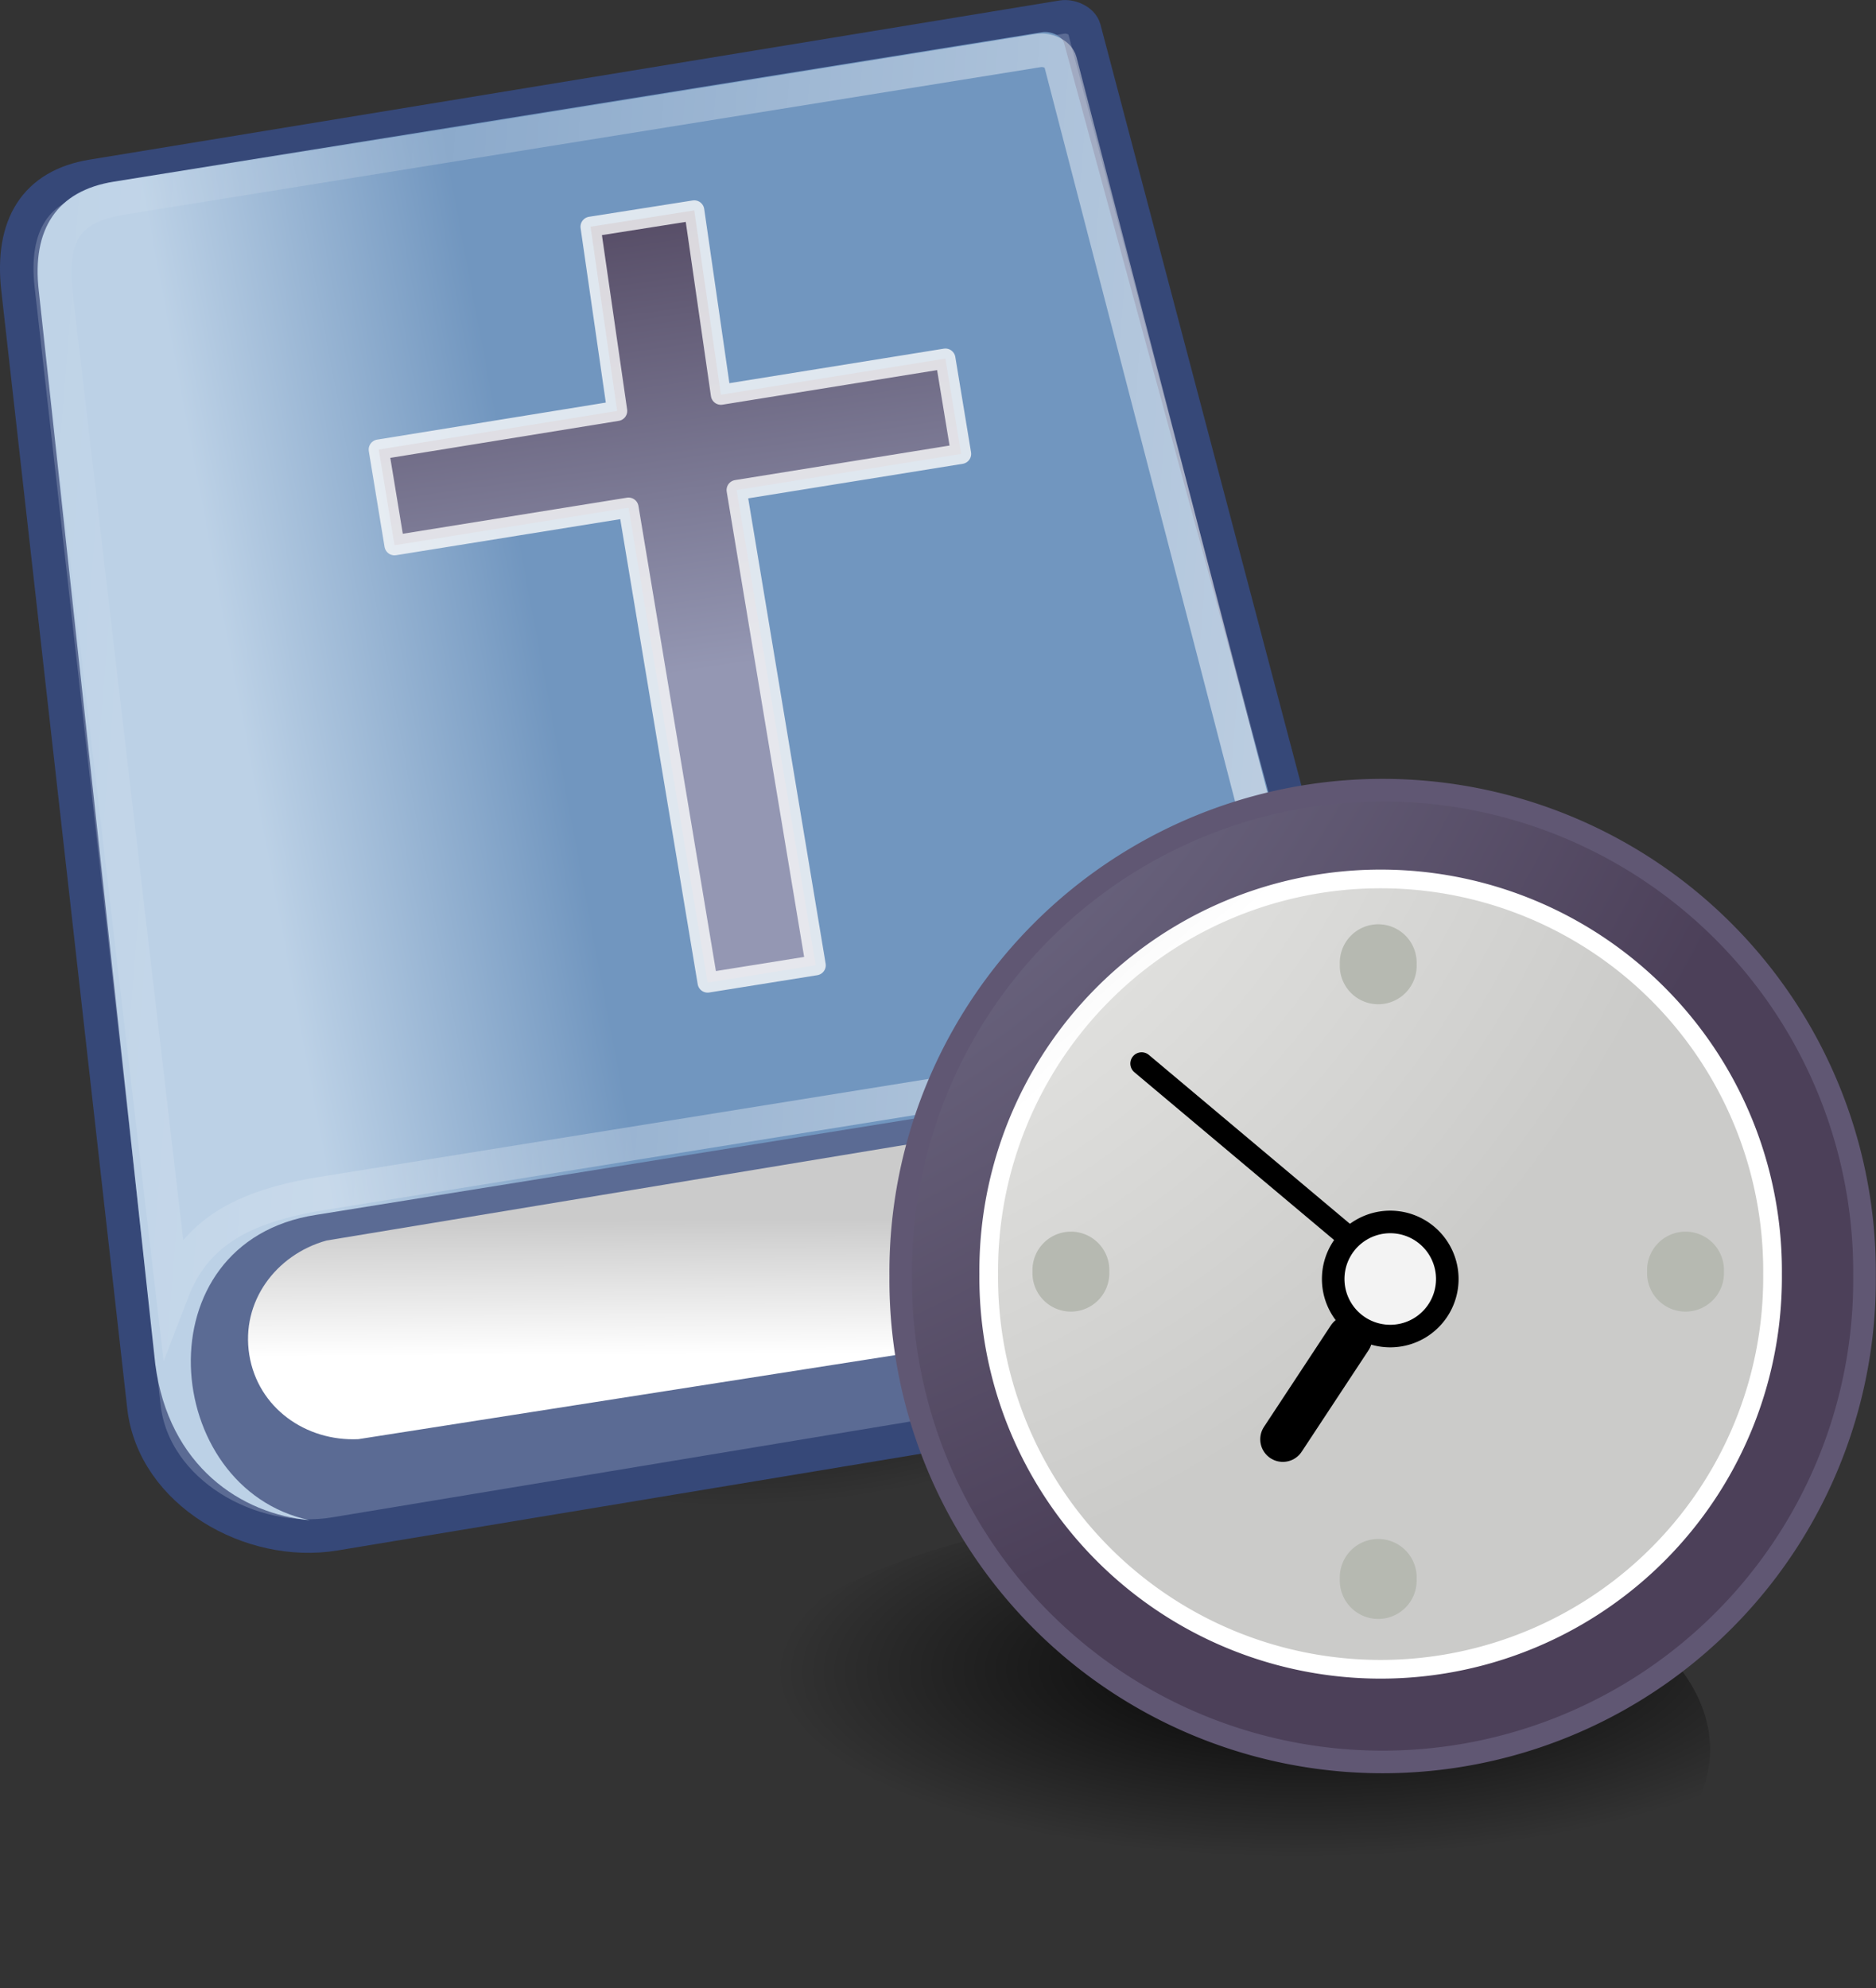<?xml version="1.0" encoding="UTF-8" standalone="no"?>
<!-- Created with Inkscape (http://www.inkscape.org/) -->

<svg
   xmlns:dc="http://purl.org/dc/elements/1.1/"
   xmlns:cc="http://creativecommons.org/ns#"
   xmlns:rdf="http://www.w3.org/1999/02/22-rdf-syntax-ns#"
   xmlns:svg="http://www.w3.org/2000/svg"
   xmlns="http://www.w3.org/2000/svg"
   xmlns:xlink="http://www.w3.org/1999/xlink"
   version="1.1"
   width="55.957"
   height="59.301"
   id="svg1256">
  <rect width="100%" height="100%" fill="#333333" stroke="none"/>
  <defs
     id="defs3">
    <linearGradient
       id="linearGradient4097">
      <stop
         id="stop4099"
         style="stop-color:#ad7fa8;stop-opacity:1"
         offset="0" />
      <stop
         id="stop4101"
         style="stop-color:#f7fe2e;stop-opacity:1"
         offset="1" />
    </linearGradient>
    <linearGradient
       id="linearGradient12512">
      <stop
         id="stop12513"
         style="stop-color:#ffffff;stop-opacity:1"
         offset="0" />
      <stop
         id="stop12517"
         style="stop-color:#fff520;stop-opacity:0.891"
         offset="0.5" />
      <stop
         id="stop12514"
         style="stop-color:#fff300;stop-opacity:0"
         offset="1" />
    </linearGradient>
    <radialGradient
       cx="55"
       cy="125"
       r="14.375"
       fx="55"
       fy="125"
       id="radialGradient278"
       xlink:href="#linearGradient12512"
       gradientUnits="userSpaceOnUse" />
    <linearGradient
       id="linearGradient21644">
      <stop
         id="stop21646"
         style="stop-color:#000000;stop-opacity:1"
         offset="0" />
      <stop
         id="stop21648"
         style="stop-color:#000000;stop-opacity:0"
         offset="1" />
    </linearGradient>
    <linearGradient
       id="linearGradient2116">
      <stop
         id="stop2118"
         style="stop-color:#ffffff;stop-opacity:1"
         offset="0" />
      <stop
         id="stop2120"
         style="stop-color:#ffffff;stop-opacity:0"
         offset="1" />
    </linearGradient>
    <linearGradient
       id="linearGradient2094">
      <stop
         id="stop2096"
         style="stop-color:#bcd1e6;stop-opacity:1"
         offset="0" />
      <stop
         id="stop2098"
         style="stop-color:#7196bf;stop-opacity:1"
         offset="1" />
    </linearGradient>
    <linearGradient
       id="linearGradient2803">
      <stop
         id="stop2805"
         style="stop-color:#ffffff;stop-opacity:1"
         offset="0" />
      <stop
         id="stop2807"
         style="stop-color:#cbcbcb;stop-opacity:1"
         offset="1" />
    </linearGradient>
    <linearGradient
       id="linearGradient2795">
      <stop
         id="stop2797"
         style="stop-color:#000000;stop-opacity:0.069"
         offset="0" />
      <stop
         id="stop2799"
         style="stop-color:#ffffff;stop-opacity:1"
         offset="1" />
    </linearGradient>
    <linearGradient
       x1="10.496"
       y1="93.338"
       x2="10.22"
       y2="84.287"
       id="linearGradient2813"
       xlink:href="#linearGradient2803"
       gradientUnits="userSpaceOnUse"
       gradientTransform="matrix(2.263,0,0,0.442,0.462,-2.425)" />
    <linearGradient
       x1="6.587"
       y1="22.133"
       x2="15.988"
       y2="20.241"
       id="linearGradient2100"
       xlink:href="#linearGradient2094"
       gradientUnits="userSpaceOnUse"
       gradientTransform="matrix(0.958,0,0,1.028,0.462,-2.121)" />
    <linearGradient
       x1="73.362"
       y1="26.652"
       x2="-2.758"
       y2="21.27"
       id="linearGradient2112"
       xlink:href="#linearGradient2116"
       gradientUnits="userSpaceOnUse"
       gradientTransform="matrix(1.025,0,0,0.957,-0.538,-2.356)" />
    <radialGradient
       cx="25.125"
       cy="36.75"
       r="15.75"
       fx="25.125"
       fy="36.75"
       id="radialGradient21650"
       xlink:href="#linearGradient21644"
       gradientUnits="userSpaceOnUse"
       gradientTransform="matrix(-0.017,0.472,-0.776,-0.036,56.089,25.623)" />
    <linearGradient
       id="linearGradient10653">
      <stop
         id="stop10655"
         style="stop-color:#f3f4ff;stop-opacity:1"
         offset="0" />
      <stop
         id="stop10657"
         style="stop-color:#9193af;stop-opacity:1"
         offset="1" />
    </linearGradient>
    <radialGradient
       cx="11.902"
       cy="10.045"
       r="29.293"
       fx="11.902"
       fy="10.045"
       id="radialGradient4311"
       xlink:href="#linearGradient2145"
       gradientUnits="userSpaceOnUse"
       gradientTransform="matrix(1.485,0,0,1.485,-30.126,-28.018)" />
    <linearGradient
       id="linearGradient2145">
      <stop
         id="stop2147"
         style="stop-color:#fffffd;stop-opacity:1"
         offset="0" />
      <stop
         id="stop2149"
         style="stop-color:#cbcbc9;stop-opacity:1"
         offset="1" />
    </linearGradient>
    <linearGradient
       x1="6.342"
       y1="7.789"
       x2="22.218"
       y2="25.884"
       id="linearGradient4313"
       xlink:href="#linearGradient42174"
       gradientUnits="userSpaceOnUse"
       gradientTransform="matrix(1.485,0,0,1.485,-30.126,-28.018)" />
    <linearGradient
       id="linearGradient42174">
      <stop
         id="stop42176"
         style="stop-color:#a0a0a0;stop-opacity:1"
         offset="0" />
      <stop
         id="stop42178"
         style="stop-color:#ffffff;stop-opacity:1"
         offset="1" />
    </linearGradient>
    <radialGradient
       cx="8.747"
       cy="6.828"
       r="29.89"
       fx="8.747"
       fy="6.828"
       id="radialGradient5212"
       xlink:href="#linearGradient37935"
       gradientUnits="userSpaceOnUse"
       gradientTransform="matrix(1.485,0,0,1.485,-25.933,-24.279)" />
    <linearGradient
       id="linearGradient37935">
      <stop
         id="stop37937"
         style="stop-color:#9497b3;stop-opacity:1"
         offset="0" />
      <stop
         id="stop37939"
         style="stop-color:#4c4059;stop-opacity:1"
         offset="1" />
    </linearGradient>
    <linearGradient
       x1="8.916"
       y1="37.197"
       x2="9.886"
       y2="52.091"
       id="linearGradient4307"
       xlink:href="#linearGradient2152"
       gradientUnits="userSpaceOnUse"
       gradientTransform="matrix(3.124,0,0,0.97,-32.425,-21.144)" />
    <linearGradient
       id="linearGradient2152">
      <stop
         id="stop2154"
         style="stop-color:#9aa29a;stop-opacity:1"
         offset="0" />
      <stop
         id="stop2156"
         style="stop-color:#b5beb5;stop-opacity:1"
         offset="1" />
    </linearGradient>
    <radialGradient
       cx="31.113"
       cy="19.009"
       r="8.662"
       fx="31.113"
       fy="19.009"
       id="radialGradient3822"
       xlink:href="#linearGradient3816"
       gradientUnits="userSpaceOnUse" />
    <linearGradient
       id="linearGradient3816">
      <stop
         id="stop3818"
         style="stop-color:#000000;stop-opacity:1"
         offset="0" />
      <stop
         id="stop3820"
         style="stop-color:#000000;stop-opacity:0"
         offset="1" />
    </linearGradient>
    <radialGradient
       cx="31.113"
       cy="19.009"
       r="8.662"
       fx="31.113"
       fy="19.009"
       id="radialGradient3957"
       xlink:href="#linearGradient3816"
       gradientUnits="userSpaceOnUse"
       gradientTransform="translate(24.513,-3.966)" />
    <radialGradient
       cx="37.251"
       cy="29.155"
       r="8.662"
       fx="37.251"
       fy="29.155"
       id="radialGradient4089"
       xlink:href="#linearGradient3816"
       gradientUnits="userSpaceOnUse"
       gradientTransform="matrix(1.094,-0.045,0.008,0.814,-7.893,-6.178)" />
    <linearGradient
       x1="21.791"
       y1="19.885"
       x2="19.512"
       y2="3.975"
       id="linearGradient4103"
       xlink:href="#linearGradient37935"
       gradientUnits="userSpaceOnUse"
       gradientTransform="translate(-0.538,-1.55)" />
  </defs>
  <g
     transform="translate(0.538,1.55)"
     id="layer1">
    <path
       d="m 40.875,36.75 a 15.75,9.375 0 1 1 -31.5,0 15.75,9.375 0 1 1 31.5,0 z"
       transform="matrix(1.136,-0.183,0.159,0.987,-13.151,5.09)"
       id="path21642"
       style="color:#000000;fill:url(#radialGradient21650);fill-opacity:1;fill-rule:evenodd;stroke:none;stroke-width:1;marker:none;visibility:visible;display:inline;overflow:visible" />
    <path
       d="m -0.002,7.069 c -0.215,-1.905 0.524,-3.087 2.208,-3.363 l 28.94,-4.748 c 0.243,-0.04 0.593,0.107 0.657,0.35 l 8.454,32.022 -1.29,0.265 1.645,6.264 c 0.16,0.607 0.005,1.173 -0.873,1.319 L 9.443,44.2 C 6.945,44.614 4.042,42.963 3.754,40.401 L -0.002,7.069 z"
       id="rect1408"
       style="color:#000000;fill:#5b6b94;fill-opacity:1;fill-rule:nonzero;stroke:#364878;stroke-width:1;stroke-linecap:round;stroke-linejoin:round;stroke-miterlimit:4;stroke-opacity:1;stroke-dashoffset:0;marker:none;visibility:visible;display:inline;overflow:visible" />
    <path
       d="M 37.995,30.688 9.198,35.449 c -1.508,0.423 -2.555,1.825 -2.3,3.409 0.255,1.584 1.688,2.587 3.253,2.515 l 28.837,-4.514 -0.01,-0.062 c -1.647,0.186 -3.182,-0.893 -3.448,-2.547 -0.266,-1.654 0.853,-3.16 2.475,-3.5 l -0.01,-0.062 z"
       id="path2489"
       style="color:#000000;fill:url(#linearGradient2813);fill-opacity:1;fill-rule:nonzero;stroke:none;stroke-width:1;marker:none;visibility:visible;display:inline;overflow:visible" />
    <path
       d="m 2.849,3.869 c -1.685,0.271 -2.444,1.415 -2.23,3.257 L 4.093,39.133 c 0.398,3.054 2.571,4.477 4.611,4.657 C 4.249,42.855 3.635,35.498 8.885,34.684 L 39.39,29.775 31.202,-0.258 c -0.064,-0.234 -0.412,-0.37 -0.655,-0.331 L 2.849,3.869 z"
       id="path2784"
       style="color:#000000;fill:url(#linearGradient2100);fill-opacity:1;fill-rule:nonzero;stroke:none;stroke-width:1;marker:none;visibility:visible;display:inline;overflow:visible" />
    <path
       d="m 3.117,4.354 c -1.663,0.268 -2.191,1.094 -1.98,2.906 L 4.604,36.975 C 5.27,35.241 6.665,34.433 9.048,34.049 L 38.619,29.291 31.088,0.281 c -0.06,-0.23 -0.406,-0.364 -0.646,-0.325 L 3.117,4.354 z"
       id="path2104"
       style="color:#000000;fill:none;stroke:url(#linearGradient2112);stroke-width:1;stroke-linecap:round;stroke-linejoin:miter;stroke-miterlimit:20;stroke-opacity:1;stroke-dasharray:none;stroke-dashoffset:0;marker:none;visibility:visible;display:inline;overflow:visible" />
    <path
       d="m 20.569,27.755 -2.359,-14.165 -6.981,1.123 -0.47,-2.855 7.112,-1.152 -0.794,-5.494 3.093,-0.487 0.795,5.498 6.696,-1.078 0.469,2.842 -6.696,1.078 2.359,14.174 z"
       id="path3794"
       style="fill:url(#linearGradient4103);fill-opacity:1;stroke:#fcfcfc;stroke-width:0.6;stroke-linecap:round;stroke-linejoin:round;stroke-miterlimit:4;stroke-opacity:0.793;stroke-dasharray:none" />
    <path
       d="m 39.775,19.009 a 8.662,8.662 0 1 1 -17.324,0 8.662,8.662 0 1 1 17.324,0 z"
       transform="matrix(1.726,0,0,0.821,-18.182,35.021)"
       id="path4318"
       style="color:#000000;fill:url(#radialGradient4089);fill-opacity:1;fill-rule:evenodd;stroke:none;stroke-width:1px;marker:none;visibility:visible;display:inline;overflow:visible" />
    <path
       d="m 37.173,22.266 -9.673,11.244 0.848,0.837 8.825,-12.081 z"
       id="path14341"
       style="color:#000000;fill:url(#linearGradient4307);fill-opacity:1;fill-rule:evenodd;stroke:none;stroke-width:1;marker:none;visibility:visible;display:inline;overflow:visible" />
    <path
       d="M 37.092,22.206 28.466,34.167 29.698,35.255 37.092,22.206 z"
       id="path18921"
       style="fill:#fefefe;fill-opacity:1;fill-rule:evenodd;stroke:none" />
    <path
       d="m 31.161,16.911 a 14.911,14.911 0 1 1 -29.821,0 14.911,14.911 0 1 1 29.821,0 z"
       transform="matrix(0.964,0,0,0.964,25.037,20.206)"
       id="path27786"
       style="fill:url(#radialGradient5212);fill-opacity:1;fill-rule:evenodd;stroke:#605773;stroke-width:0.699;stroke-linecap:round;stroke-linejoin:round;stroke-miterlimit:4;stroke-opacity:1;stroke-dashoffset:0" />
    <path
       d="m 31.161,16.911 a 14.911,14.911 0 1 1 -29.821,0 14.911,14.911 0 1 1 29.821,0 z"
       transform="matrix(0.784,0,0,0.784,27.903,23.192)"
       id="path35549"
       style="fill:url(#radialGradient4311);fill-opacity:1;fill-rule:evenodd;stroke:url(#linearGradient4313);stroke-width:0.711;stroke-linecap:round;stroke-linejoin:round;stroke-miterlimit:4;stroke-opacity:1;stroke-dashoffset:0" />
    <path
       d="m 16.406,17.281 a 1.219,1.219 0 1 1 -2.438,0 1.219,1.219 0 1 1 2.438,0 z"
       transform="matrix(1.396,0,0,1.396,19.729,12.472)"
       id="path34778"
       style="fill:#f3f3f3;fill-opacity:1;fill-rule:evenodd;stroke:#000000;stroke-width:0.482;stroke-linecap:round;stroke-linejoin:round;stroke-miterlimit:4;stroke-opacity:1;stroke-dasharray:none;stroke-dashoffset:0" />
    <path
       d="M 39.59,35.275 33.514,30.171"
       id="path35559"
       style="fill:none;stroke:#000000;stroke-width:0.674;stroke-linecap:round;stroke-linejoin:miter;stroke-miterlimit:4;stroke-opacity:1;stroke-dasharray:none" />
    <path
       d="m 37.726,41.377 1.994,-3.026"
       id="path35561"
       style="fill:none;stroke:#000000;stroke-width:1.347;stroke-linecap:round;stroke-linejoin:miter;stroke-miterlimit:4;stroke-opacity:1;stroke-dasharray:none" />
    <path
       d="m 17.324,7.693 a 0.619,0.619 0 1 1 -1.237,0 0.619,0.619 0 1 1 1.237,0 z"
       transform="matrix(1.852,0,0,1.852,9.633,12.962)"
       id="path35563"
       style="fill:#b6b9b1;fill-opacity:1;fill-rule:evenodd;stroke:none" />
    <path
       d="m 17.324,7.693 a 0.619,0.619 0 1 1 -1.237,0 0.619,0.619 0 1 1 1.237,0 z"
       transform="matrix(1.852,0,0,1.852,9.633,31.295)"
       id="path35565"
       style="fill:#b6b9b1;fill-opacity:1;fill-rule:evenodd;stroke:none" />
    <path
       d="m 17.324,7.693 a 0.619,0.619 0 1 1 -1.237,0 0.619,0.619 0 1 1 1.237,0 z"
       transform="matrix(1.852,0,0,1.852,0.466,22.129)"
       id="path35567"
       style="fill:#b6b9b1;fill-opacity:1;fill-rule:evenodd;stroke:none" />
    <path
       d="m 17.324,7.693 a 0.619,0.619 0 1 1 -1.237,0 0.619,0.619 0 1 1 1.237,0 z"
       transform="matrix(1.852,0,0,1.852,18.799,22.129)"
       id="path35569"
       style="fill:#b6b9b1;fill-opacity:1;fill-rule:evenodd;stroke:none" />
  </g>
</svg>
